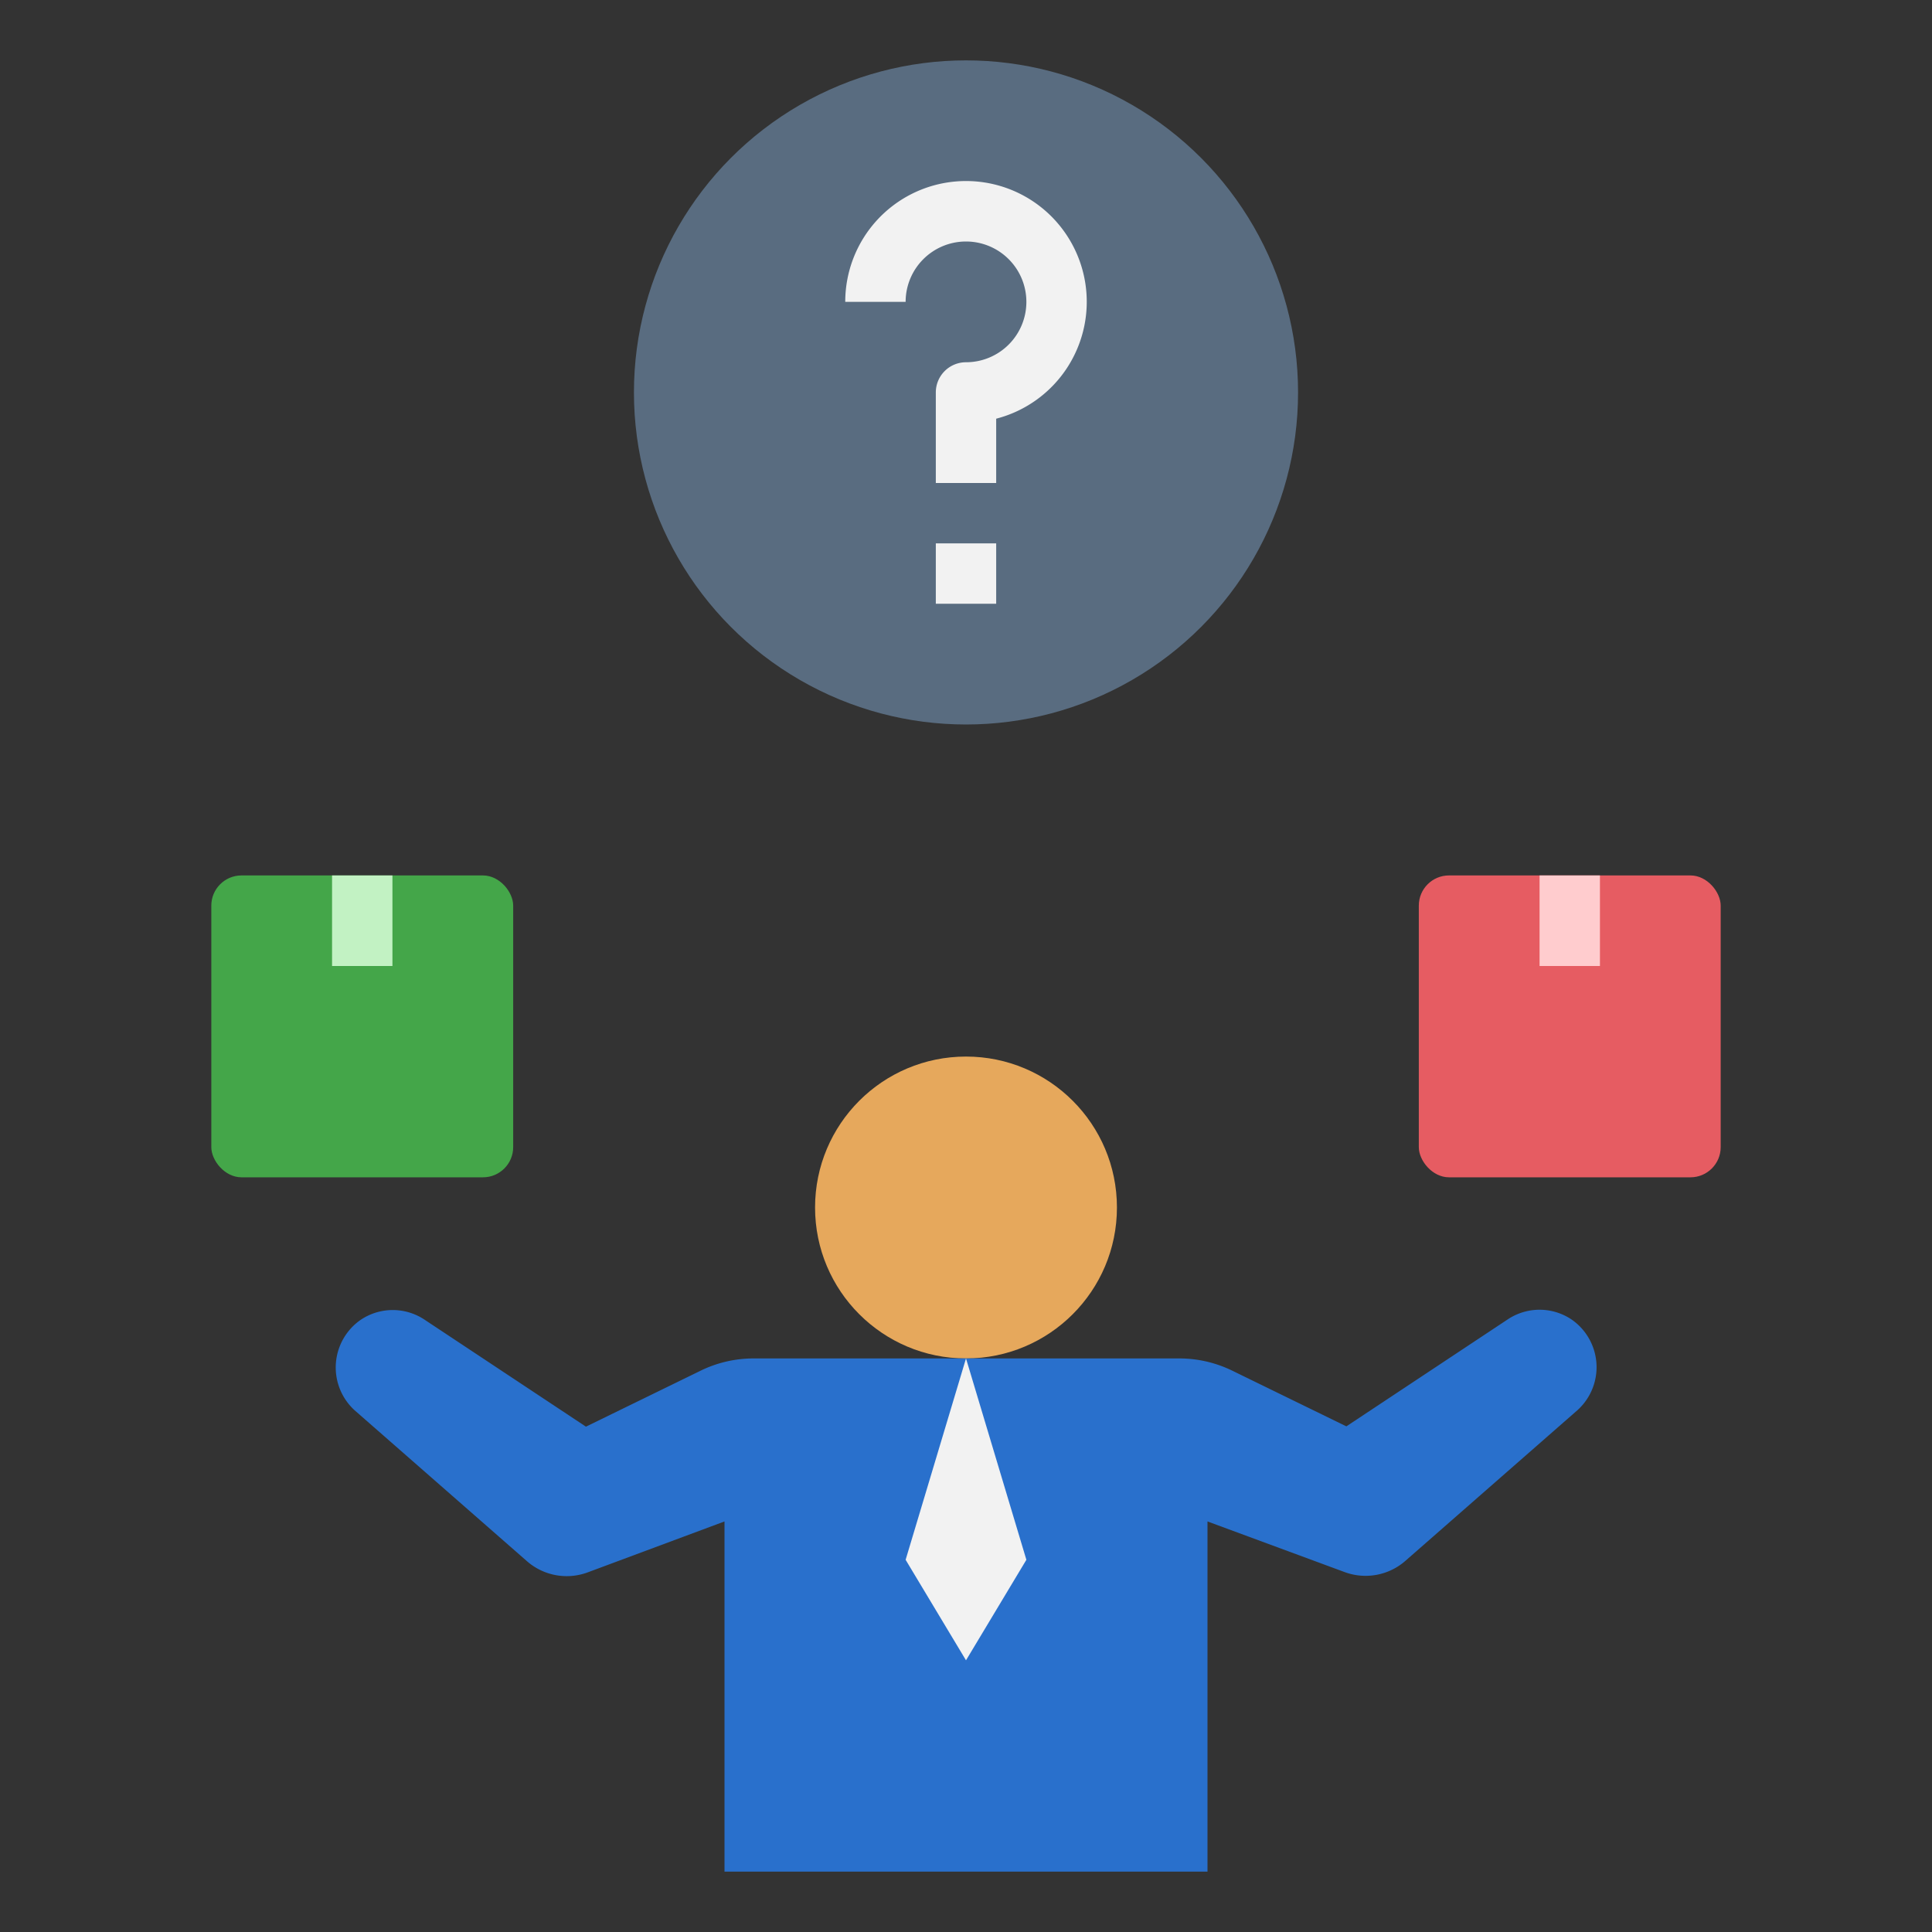 <?xml version="1.0" encoding="UTF-8"?> <svg xmlns="http://www.w3.org/2000/svg" id="Layer_1" height="512" viewBox="0 0 64 64" width="512" data-name="Layer 1"><rect x="0" y="0" width="64" height="64" fill="#333333" stroke="none"/><circle cx="32" cy="13" fill="#596c80" r="11"></circle><circle cx="32" cy="40" fill="#e6a85c" r="5"></circle><path d="m24 62v-11.6l-4.54 1.69a2 2 0 0 1 -2-.37l-5.71-5a1.92 1.92 0 0 1 .2-3 1.9 1.9 0 0 1 2.12 0l5.34 3.54 3.77-1.84a4 4 0 0 1 1.75-.42h14.14a4 4 0 0 1 1.76.41l3.77 1.84 5.34-3.54a1.9 1.9 0 0 1 2.12 0 1.92 1.92 0 0 1 .2 3l-5.71 5a2 2 0 0 1 -2 .37l-4.55-1.68v11.6z" fill="#2970cc"></path><path d="m32 45-2 6.67 2 3.33 2-3.33z" fill="#f2f2f2"></path><rect fill="#44a649" height="10" rx="1" width="10" x="7" y="29"></rect><path d="m11 29h2v3h-2z" fill="#c2f2c3"></path><rect fill="#e65c62" height="10" rx="1" width="10" x="47" y="29"></rect><path d="m51 29h2v3h-2z" fill="#ffccce"></path><g fill="#f2f2f2"><path d="m33 16h-2v-3a1 1 0 0 1 1-1 2 2 0 1 0 -2-2h-2a4 4 0 1 1 5 3.87z"></path><path d="m31 18h2v2h-2z"></path></g></svg> 